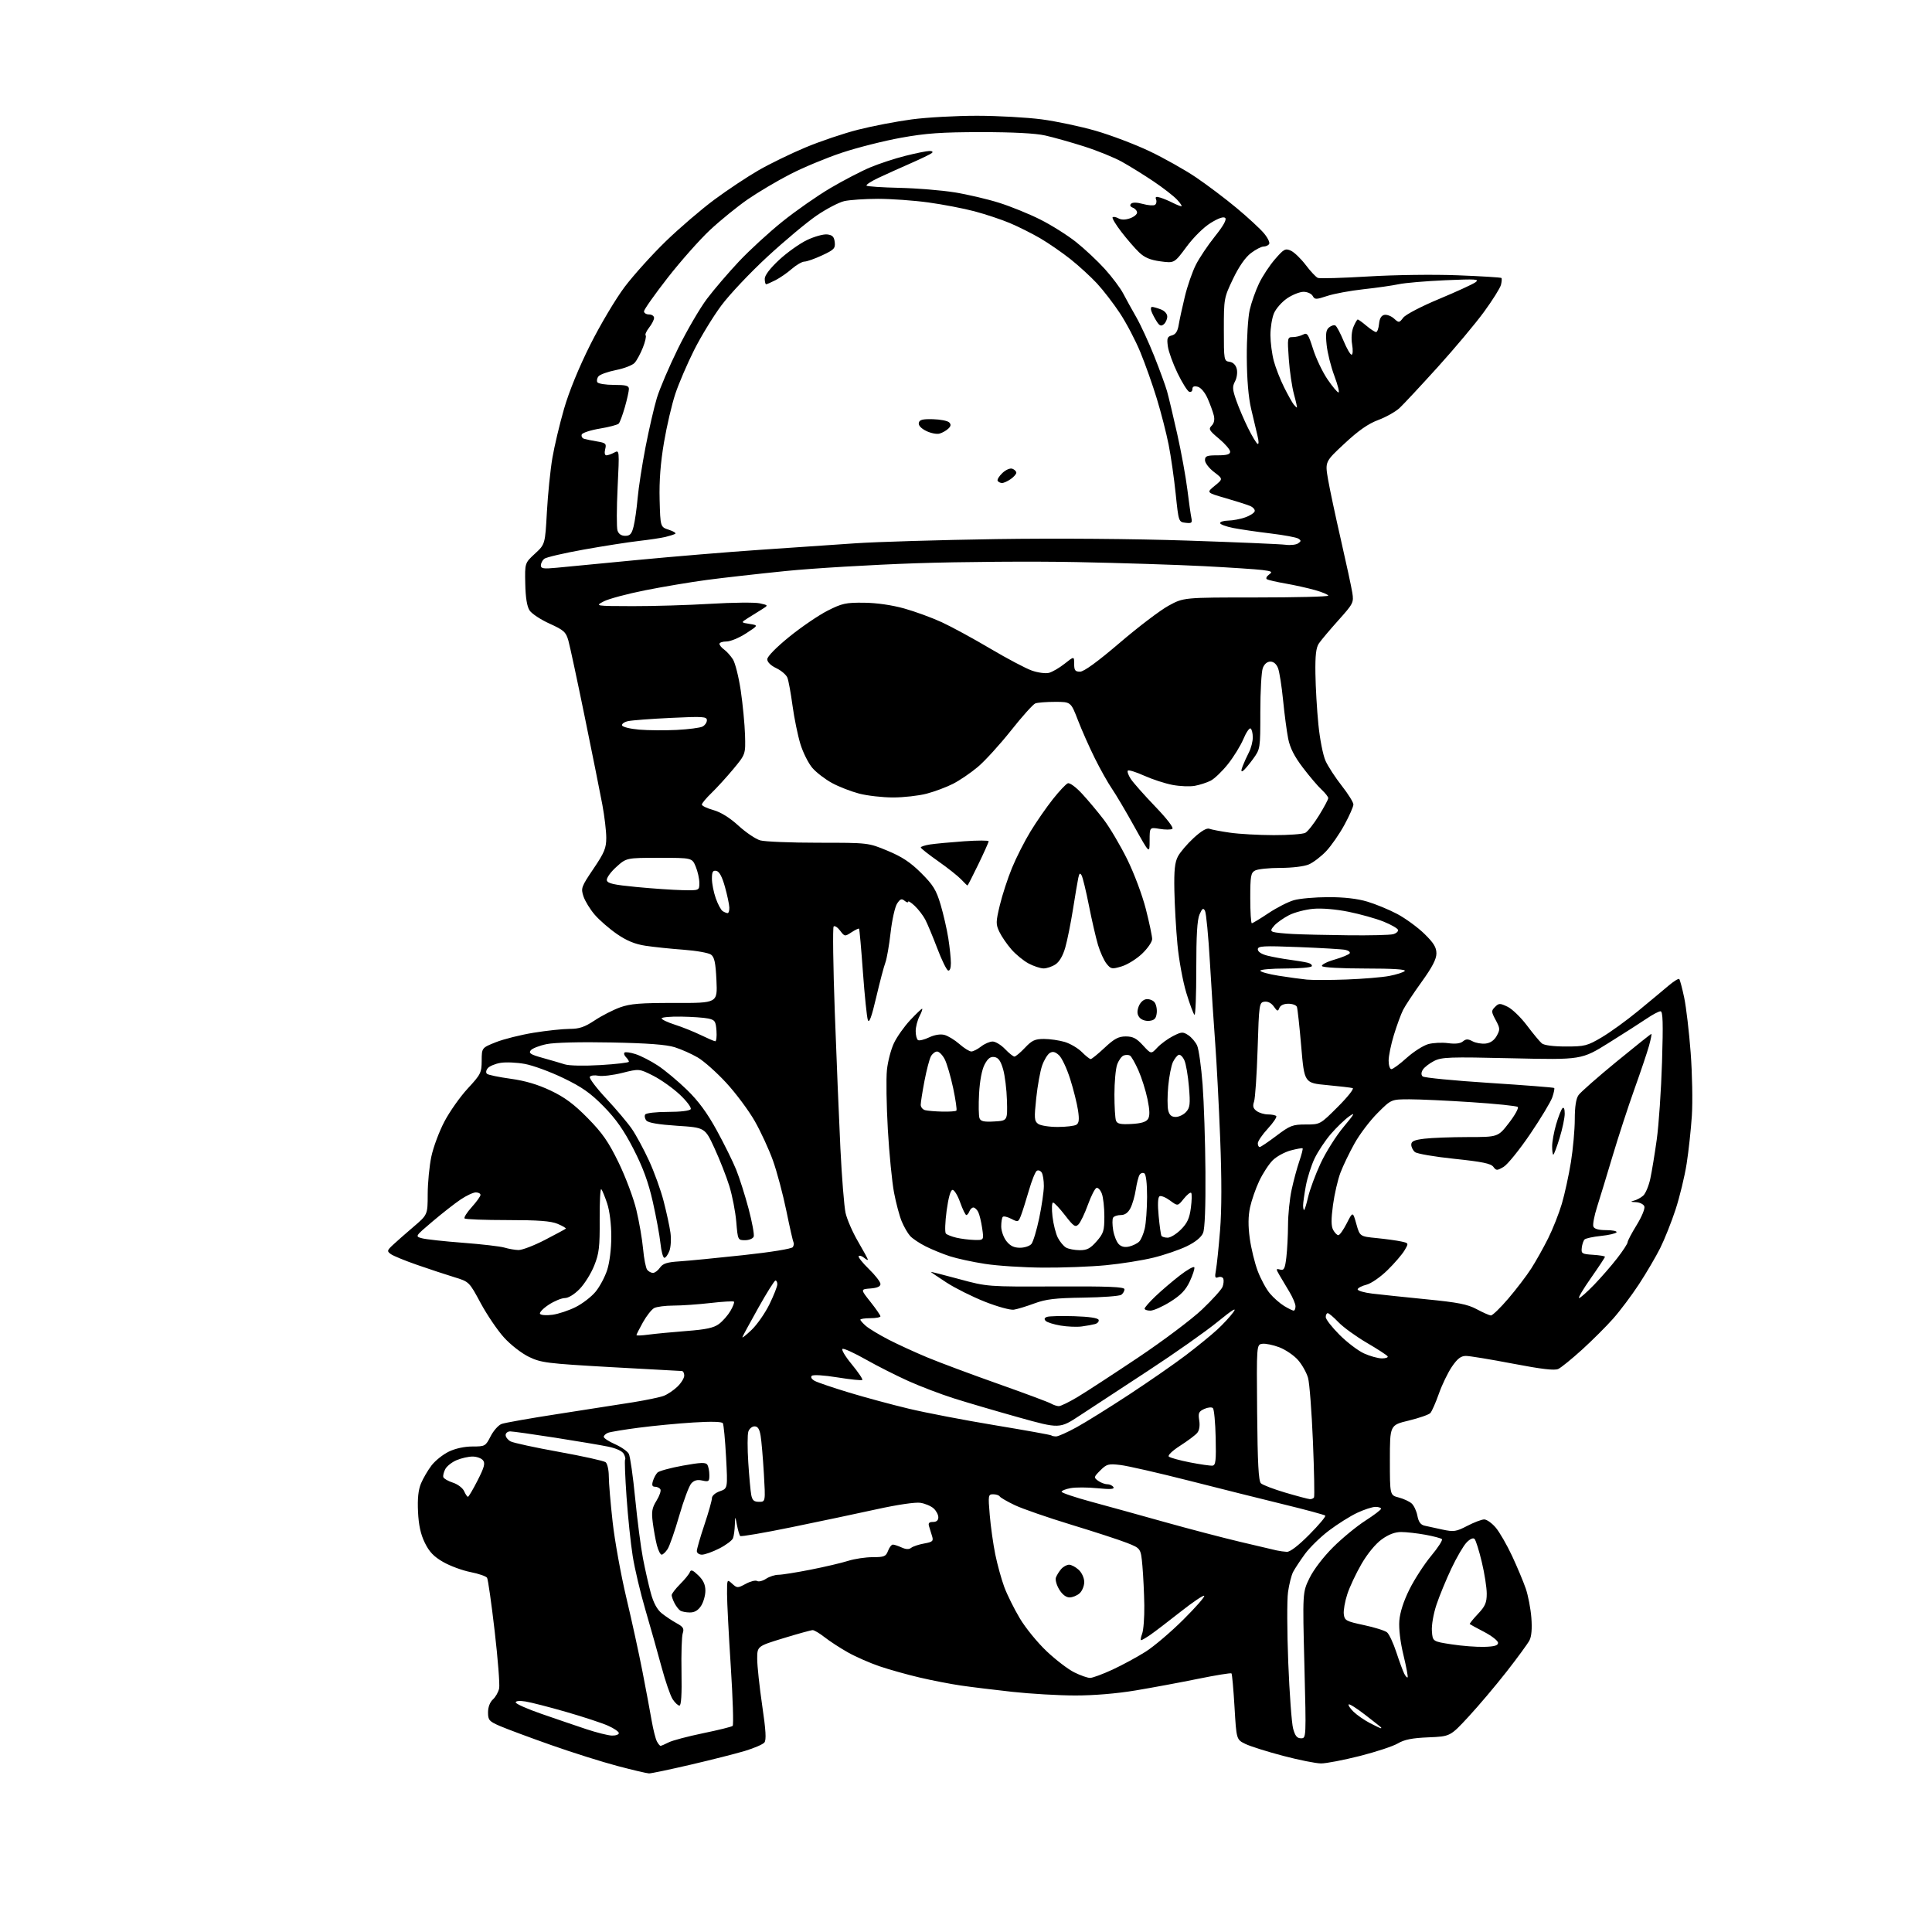 <?xml version="1.0" encoding="UTF-8" standalone="no"?>
<svg 
  version="1.1" 
  xmlns="http://www.w3.org/2000/svg" 
  xmlns:xlink="http://www.w3.org/1999/xlink" 
  xmlns:svg="http://www.w3.org/2000/svg"
  xmlns:rdf="http://www.w3.org/1999/02/22-rdf-syntax-ns#"
  xmlns:cc="http://creativecommons.org/ns#"
  xmlns:dc="http://purl.org/dc/elements/1.1/"
  viewBox="0 0 768 768"
  width="768"
  height="768"
>
<style>svg {background-color: white; }</style>"
<path stroke="none" fill="black" fill-rule="evenodd" d="M258.00,704.96C257.18,704.94 251.55,703.62 245.50,702.02C239.45,700.43 227.53,696.67 219.00,693.66C210.47,690.65 201.36,687.26 198.75,686.13C194.43,684.26 194.00,683.77 194.00,680.69C194.00,678.61 194.75,676.63 195.94,675.55C197.01,674.58 198.13,672.60 198.42,671.15C198.72,669.69 197.92,659.46 196.64,648.41C195.36,637.35 194.00,627.81 193.62,627.20C193.25,626.59 190.29,625.57 187.06,624.93C183.83,624.30 178.94,622.50 176.20,620.93C172.45,618.79 170.64,616.90 168.88,613.29C167.22,609.91 166.42,606.27 166.17,600.95C165.92,595.69 166.28,592.28 167.35,589.70C168.20,587.67 170.08,584.45 171.53,582.55C172.98,580.65 176.07,578.18 178.40,577.05C180.99,575.79 184.63,575.00 187.80,575.00C192.82,575.00 193.01,574.89 195.02,570.96C196.15,568.74 198.11,566.53 199.37,566.05C200.62,565.57 210.84,563.77 222.07,562.04C233.31,560.31 246.71,558.22 251.85,557.39C257.00,556.55 262.40,555.42 263.85,554.87C265.31,554.32 267.74,552.69 269.25,551.25C270.76,549.81 272.00,547.81 272.00,546.81C272.00,545.82 271.56,545.00 271.03,545.00C270.50,545.00 257.79,544.30 242.78,543.45C217.45,542.01 215.13,541.72 210.30,539.40C207.37,537.99 203.02,534.62 200.37,531.70C197.77,528.84 193.59,522.67 191.07,518.00C186.50,509.50 186.50,509.50 180.50,507.67C177.20,506.66 170.58,504.47 165.80,502.81C161.01,501.15 156.32,499.22 155.37,498.53C153.77,497.36 153.83,497.09 156.18,494.88C157.58,493.57 161.26,490.33 164.36,487.69C170.00,482.87 170.00,482.87 170.02,474.69C170.03,470.18 170.68,463.46 171.47,459.74C172.25,456.03 174.59,449.76 176.67,445.82C178.74,441.87 182.91,435.97 185.94,432.69C191.11,427.11 191.45,426.43 191.48,421.64C191.50,416.53 191.50,416.53 197.12,414.29C200.21,413.06 206.96,411.37 212.12,410.53C217.28,409.69 223.70,409.01 226.40,409.00C230.28,409.00 232.35,408.30 236.40,405.62C239.20,403.76 243.75,401.43 246.50,400.44C250.58,398.98 254.60,398.66 268.36,398.69C285.22,398.73 285.22,398.73 284.80,389.74C284.47,382.68 284.01,380.48 282.64,379.48C281.68,378.78 276.76,377.90 271.70,377.53C266.64,377.16 259.86,376.45 256.62,375.96C252.42,375.32 249.18,373.99 245.24,371.29C242.22,369.20 238.24,365.75 236.40,363.60C234.56,361.46 232.55,358.18 231.93,356.30C230.87,353.07 231.07,352.51 235.91,345.35C240.28,338.89 241.00,337.13 241.00,333.02C241.00,330.38 240.30,324.46 239.44,319.86C238.58,315.26 235.43,299.57 232.45,285.00C229.47,270.43 226.54,256.77 225.94,254.65C224.97,251.23 224.15,250.49 218.45,247.90C214.93,246.31 211.36,243.95 210.51,242.65C209.49,241.10 208.91,237.54 208.80,232.06C208.62,223.82 208.62,223.82 212.65,220.09C216.69,216.37 216.69,216.37 217.40,203.47C217.80,196.37 218.78,186.73 219.58,182.04C220.38,177.34 222.47,168.55 224.22,162.50C226.21,155.61 230.11,146.08 234.66,137.00C238.67,129.00 244.81,118.69 248.35,114.00C251.89,109.33 259.23,101.19 264.67,95.91C270.11,90.64 278.82,83.17 284.03,79.32C289.24,75.46 297.14,70.22 301.59,67.66C306.04,65.10 314.42,61.02 320.22,58.60C326.02,56.17 335.43,52.99 341.13,51.55C346.83,50.10 356.42,48.26 362.44,47.46C368.45,46.66 380.15,46.01 388.44,46.02C396.72,46.03 408.28,46.68 414.12,47.45C419.97,48.23 429.64,50.28 435.62,52.01C441.61,53.74 451.18,57.37 456.91,60.09C462.64,62.81 470.96,67.49 475.41,70.49C479.86,73.50 487.15,79.00 491.62,82.73C496.08,86.45 500.95,90.95 502.44,92.73C503.93,94.51 504.86,96.42 504.51,96.98C504.17,97.54 503.16,98.00 502.29,98.00C501.41,98.00 499.13,99.19 497.23,100.64C495.01,102.33 492.47,106.00 490.13,110.89C486.55,118.39 486.50,118.69 486.50,131.00C486.50,143.20 486.55,143.51 488.75,143.82C490.17,144.02 491.23,145.06 491.63,146.65C491.98,148.04 491.67,150.25 490.94,151.61C489.82,153.70 489.90,154.83 491.47,159.28C492.48,162.15 494.58,167.05 496.13,170.18C497.68,173.30 499.37,176.11 499.87,176.42C500.42,176.76 500.43,175.50 499.88,173.24C499.39,171.18 498.24,166.35 497.34,162.50C496.27,157.95 495.67,150.78 495.62,142.00C495.58,134.55 496.10,126.12 496.78,123.18C497.45,120.25 499.12,115.53 500.48,112.68C501.84,109.83 504.70,105.49 506.84,103.03C510.37,98.96 510.94,98.65 513.16,99.66C514.49,100.27 517.14,102.83 519.05,105.34C520.95,107.86 523.11,110.16 523.86,110.47C524.61,110.77 533.61,110.52 543.86,109.90C554.43,109.26 569.85,109.06 579.46,109.43C588.79,109.79 596.61,110.28 596.83,110.50C597.06,110.72 596.98,111.95 596.66,113.22C596.34,114.50 593.29,119.36 589.88,124.02C586.47,128.68 578.18,138.57 571.45,146.00C564.72,153.43 557.93,160.71 556.36,162.18C554.79,163.65 550.97,165.80 547.89,166.95C543.89,168.44 540.04,171.12 534.50,176.29C526.71,183.53 526.71,183.53 527.91,190.52C528.57,194.36 530.87,205.15 533.01,214.50C535.15,223.85 537.20,233.34 537.56,235.59C538.18,239.52 537.98,239.93 532.01,246.59C528.60,250.39 525.13,254.52 524.29,255.76C523.15,257.44 522.79,260.49 522.90,267.76C522.97,273.12 523.50,282.22 524.08,287.99C524.66,293.84 525.92,300.25 526.94,302.49C527.94,304.69 530.84,309.14 533.38,312.37C535.92,315.60 538.00,318.94 538.00,319.79C538.00,320.64 536.39,324.30 534.41,327.92C532.44,331.54 529.18,336.24 527.16,338.37C525.15,340.49 522.05,342.86 520.28,343.62C518.42,344.42 513.64,345.00 508.97,345.00C504.51,345.00 500.00,345.47 498.93,346.04C497.22,346.95 497.00,348.21 497.00,357.04C497.00,362.52 497.28,367.00 497.62,367.00C497.97,367.00 500.93,365.21 504.22,363.01C507.50,360.82 512.06,358.49 514.34,357.84C516.63,357.18 522.77,356.64 528.00,356.63C534.25,356.62 539.55,357.22 543.50,358.40C546.80,359.38 552.16,361.59 555.42,363.32C558.67,365.05 563.51,368.58 566.17,371.16C569.92,374.82 571.00,376.57 571.00,379.02C571.00,381.26 569.32,384.50 565.11,390.33C561.88,394.82 558.55,399.85 557.73,401.50C556.90,403.15 555.27,407.58 554.11,411.36C552.95,415.13 552.00,419.74 552.00,421.61C552.00,423.47 552.50,425.00 553.10,425.00C553.71,425.00 556.45,422.99 559.18,420.52C561.92,418.06 565.77,415.61 567.73,415.06C569.69,414.52 573.25,414.35 575.63,414.67C578.49,415.06 580.50,414.83 581.52,413.98C582.76,412.96 583.53,412.95 585.37,413.93C586.64,414.61 588.97,415.01 590.56,414.83C592.45,414.61 593.96,413.56 594.96,411.78C596.35,409.28 596.32,408.75 594.56,405.49C592.78,402.17 592.76,401.81 594.30,400.27C595.82,398.75 596.23,398.74 599.27,400.19C601.09,401.06 604.56,404.41 606.98,407.63C609.41,410.86 612.06,414.06 612.89,414.75C613.81,415.52 617.46,416.00 622.46,416.00C629.97,416.00 630.98,415.74 636.73,412.34C640.13,410.33 646.65,405.61 651.21,401.85C655.77,398.10 661.19,393.60 663.25,391.84C665.31,390.09 667.23,388.89 667.52,389.18C667.81,389.47 668.70,392.81 669.50,396.61C670.29,400.40 671.45,410.25 672.07,418.50C672.69,426.75 672.90,438.00 672.54,443.50C672.18,449.00 671.25,457.59 670.47,462.58C669.69,467.58 667.71,475.75 666.08,480.75C664.45,485.74 661.68,492.68 659.94,496.17C658.19,499.65 654.40,506.10 651.52,510.50C648.64,514.90 644.02,521.05 641.26,524.17C638.49,527.30 632.92,532.85 628.87,536.53C624.82,540.20 620.57,543.65 619.44,544.18C617.97,544.87 612.85,544.27 601.38,542.07C592.57,540.38 584.18,539.00 582.73,539.00C580.75,539.00 579.37,540.06 577.18,543.25C575.58,545.59 573.24,550.42 571.98,554.00C570.72,557.58 569.19,561.04 568.59,561.70C567.99,562.35 564.12,563.70 560.00,564.70C552.50,566.50 552.50,566.50 552.50,580.44C552.50,594.37 552.50,594.37 556.00,595.27C557.92,595.77 560.24,596.84 561.15,597.65C562.06,598.46 563.09,600.67 563.44,602.56C563.90,604.99 564.73,606.13 566.29,606.48C567.51,606.76 570.72,607.46 573.44,608.04C577.91,608.99 578.83,608.86 583.28,606.55C585.98,605.15 589.00,604.00 590.00,604.00C591.00,604.00 593.06,605.46 594.58,607.25C596.09,609.04 599.01,614.10 601.07,618.50C603.12,622.90 605.57,628.75 606.52,631.50C607.46,634.25 608.46,639.46 608.74,643.09C609.07,647.39 608.81,650.51 607.98,652.09C607.29,653.41 603.20,659.00 598.90,664.50C594.60,670.00 587.80,678.05 583.79,682.38C576.50,690.26 576.50,690.26 567.82,690.62C561.34,690.89 558.26,691.50 555.66,693.04C553.74,694.17 546.92,696.42 540.48,698.05C534.05,699.67 527.15,701.00 525.14,700.99C523.14,700.99 516.34,699.63 510.03,697.97C503.72,696.31 496.97,694.18 495.03,693.23C491.50,691.50 491.50,691.50 490.74,678.57C490.32,671.46 489.78,665.44 489.53,665.20C489.28,664.95 483.32,665.92 476.29,667.35C469.26,668.79 458.05,670.87 451.39,671.98C443.90,673.23 434.74,673.99 427.39,673.98C420.85,673.97 409.65,673.32 402.50,672.54C395.35,671.76 386.12,670.63 382.00,670.03C377.88,669.43 370.46,667.99 365.52,666.83C360.59,665.68 353.43,663.67 349.61,662.37C345.80,661.07 340.16,658.60 337.09,656.87C334.02,655.15 329.86,652.44 327.86,650.87C325.85,649.29 323.69,648.00 323.06,648.00C322.43,648.00 317.21,649.44 311.46,651.20C301.00,654.40 301.00,654.40 301.00,659.45C301.01,662.23 301.90,670.54 302.98,677.92C304.45,687.86 304.67,691.69 303.85,692.68C303.24,693.42 299.76,694.92 296.12,696.02C292.48,697.11 282.75,699.58 274.50,701.50C266.25,703.42 258.82,704.98 258.00,704.96zM262.58,694.00C262.87,694.00 264.31,693.38 265.80,692.62C267.28,691.86 273.45,690.23 279.50,688.98C285.55,687.74 290.83,686.43 291.24,686.07C291.65,685.71 291.31,675.09 290.50,662.46C289.68,649.83 289.01,636.84 289.01,633.60C289.00,627.71 289.01,627.69 291.05,629.55C293.03,631.34 293.21,631.34 296.47,629.59C298.32,628.59 300.34,628.09 300.96,628.47C301.58,628.86 303.18,628.46 304.51,627.59C305.84,626.71 308.05,626.00 309.43,626.00C310.80,626.00 316.55,625.09 322.21,623.97C327.87,622.86 334.59,621.28 337.13,620.47C339.68,619.66 344.08,619.00 346.91,619.00C351.47,619.00 352.16,618.72 353.00,616.50C353.52,615.12 354.39,614.00 354.93,614.00C355.47,614.00 357.04,614.52 358.42,615.15C360.14,615.93 361.35,615.97 362.22,615.28C362.92,614.72 365.23,613.95 367.35,613.57C370.73,612.96 371.12,612.60 370.53,610.69C370.17,609.48 369.62,607.71 369.32,606.75C368.91,605.46 369.32,605.00 370.88,605.00C372.27,605.00 373.00,604.37 373.00,603.15C373.00,602.14 372.16,600.55 371.12,599.61C370.09,598.68 367.73,597.68 365.87,597.39C363.90,597.08 356.69,598.14 348.50,599.95C340.80,601.64 325.57,604.86 314.66,607.09C303.75,609.33 294.57,610.90 294.26,610.59C293.94,610.28 293.36,608.33 292.96,606.26C292.23,602.50 292.23,602.50 292.11,606.17C292.05,608.19 291.72,610.57 291.38,611.46C291.03,612.36 288.57,614.20 285.91,615.55C283.25,616.90 280.15,618.00 279.03,618.00C277.91,618.00 277.00,617.35 277.00,616.56C277.00,615.76 278.35,611.08 280.00,606.16C281.65,601.23 283.00,596.46 283.00,595.55C283.00,594.59 284.33,593.43 286.14,592.80C289.29,591.70 289.29,591.70 288.62,579.22C288.25,572.35 287.68,566.29 287.34,565.75C286.96,565.12 282.63,565.02 275.62,565.46C269.50,565.84 259.76,566.77 253.97,567.53C248.18,568.28 242.67,569.19 241.72,569.55C240.78,569.92 240.00,570.64 240.00,571.16C240.00,571.69 242.02,573.01 244.49,574.10C246.95,575.19 249.42,576.91 249.96,577.92C250.50,578.93 251.64,586.90 252.49,595.63C253.35,604.36 254.74,615.10 255.59,619.50C256.44,623.90 257.84,630.10 258.71,633.28C259.76,637.13 261.19,639.80 263.01,641.28C264.52,642.50 267.19,644.28 268.94,645.24C271.59,646.68 272.01,647.38 271.40,649.24C270.99,650.48 270.77,657.46 270.91,664.75C271.07,673.51 270.79,678.00 270.10,678.00C269.52,678.00 268.30,676.86 267.39,675.47C266.48,674.08 264.50,668.34 262.99,662.72C261.48,657.10 258.60,646.91 256.60,640.08C254.59,633.25 252.30,623.58 251.51,618.58C250.71,613.59 249.61,603.00 249.06,595.06C248.50,587.12 248.25,580.42 248.49,580.18C248.73,579.94 248.50,578.93 247.97,577.94C247.38,576.84 244.96,575.72 241.75,575.06C238.86,574.46 229.33,572.86 220.57,571.49C211.80,570.12 203.82,569.00 202.82,569.00C201.82,569.00 201.00,569.66 201.00,570.46C201.00,571.27 201.89,572.40 202.97,572.98C204.06,573.56 212.72,575.44 222.22,577.15C231.72,578.87 240.06,580.71 240.75,581.26C241.44,581.80 242.00,584.33 242.01,586.87C242.01,589.42 242.70,597.58 243.53,605.00C244.35,612.42 246.80,625.92 248.95,635.00C251.11,644.08 254.01,657.35 255.40,664.50C256.79,671.65 258.43,680.41 259.04,683.97C259.66,687.53 260.60,691.25 261.12,692.22C261.64,693.20 262.30,694.00 262.58,694.00zM517.17,691.00C519.25,691.00 519.25,690.98 518.52,661.99C517.78,632.97 517.78,632.97 520.57,627.27C522.19,623.95 526.09,618.86 529.93,615.04C533.54,611.44 539.31,606.70 542.74,604.50C546.17,602.30 548.99,600.16 548.99,599.75C549.00,599.34 547.99,599.00 546.75,599.01C545.51,599.02 542.25,600.08 539.50,601.37C536.75,602.66 531.71,605.83 528.30,608.41C524.89,610.98 520.57,615.21 518.69,617.80C516.81,620.38 514.72,623.57 514.03,624.88C513.35,626.19 512.44,629.79 512.01,632.88C511.57,635.97 511.62,648.57 512.10,660.87C512.59,673.17 513.46,684.99 514.03,687.12C514.82,690.05 515.59,691.00 517.17,691.00zM243.25,689.92C244.76,689.96 246.00,689.52 246.00,688.94C246.00,688.36 244.04,687.02 241.65,685.97C239.26,684.91 231.80,682.46 225.07,680.52C218.33,678.58 211.06,676.71 208.91,676.37C206.56,675.99 205.00,676.14 205.00,676.74C205.00,677.29 209.61,679.34 215.25,681.29C220.89,683.25 228.88,685.97 233.00,687.35C237.12,688.72 241.74,689.88 243.25,689.92zM548.90,687.00C549.14,687.00 549.15,686.82 548.92,686.59C548.69,686.37 545.84,684.12 542.58,681.60C539.32,679.07 536.42,677.24 536.13,677.53C535.84,677.82 536.71,679.13 538.05,680.44C539.40,681.75 542.29,683.76 544.49,684.91C546.68,686.06 548.66,687.00 548.90,687.00zM433.32,667.00C434.31,667.00 438.36,665.50 442.32,663.67C446.27,661.83 452.20,658.61 455.50,656.51C458.80,654.40 465.51,648.70 470.40,643.82C475.30,638.95 479.03,634.70 478.69,634.36C478.36,634.03 474.13,636.88 469.29,640.70C464.46,644.51 459.08,648.62 457.35,649.82C455.61,651.02 453.93,652.00 453.62,652.00C453.31,652.00 453.49,650.85 454.02,649.43C454.56,648.02 454.94,642.96 454.88,638.18C454.81,633.41 454.47,626.35 454.13,622.50C453.50,615.50 453.50,615.50 448.00,613.33C444.98,612.14 434.96,608.87 425.74,606.07C416.53,603.26 406.51,599.79 403.48,598.36C400.44,596.92 397.72,595.35 397.42,594.87C397.13,594.39 395.95,594.00 394.81,594.00C392.83,594.00 392.77,594.35 393.44,602.25C393.82,606.79 394.81,613.83 395.64,617.91C396.47,621.98 398.09,627.83 399.23,630.91C400.38,633.98 403.16,639.58 405.41,643.35C407.66,647.12 412.45,653.00 416.06,656.40C419.66,659.81 424.61,663.59 427.06,664.80C429.50,666.01 432.32,667.00 433.32,667.00zM559.55,666.78C559.77,666.56 559.02,662.59 557.90,657.94C556.65,652.80 556.01,647.46 556.25,644.29C556.51,640.94 557.95,636.47 560.28,631.79C562.28,627.78 566.15,621.80 568.89,618.50C571.64,615.20 573.57,612.20 573.19,611.83C572.81,611.46 569.83,610.68 566.57,610.08C563.30,609.49 558.98,609.00 556.97,609.00C554.49,609.00 551.97,609.96 549.22,611.96C546.78,613.72 543.56,617.65 541.21,621.71C539.04,625.44 536.50,630.85 535.57,633.72C534.63,636.59 534.00,640.16 534.18,641.65C534.48,644.17 535.05,644.48 542.17,646.00C546.39,646.89 550.53,648.19 551.37,648.89C552.20,649.58 553.87,653.15 555.08,656.83C556.28,660.50 557.69,664.33 558.22,665.34C558.74,666.35 559.34,667.00 559.55,666.78zM590.00,654.65C594.06,654.54 595.50,654.12 595.50,653.05C595.50,652.26 593.04,650.32 590.03,648.74C587.02,647.17 584.42,645.76 584.26,645.60C584.10,645.44 585.55,643.63 587.49,641.58C590.40,638.49 591.00,637.11 591.00,633.49C591.00,631.09 590.12,625.42 589.03,620.90C587.95,616.37 586.66,612.26 586.15,611.75C585.59,611.19 584.35,611.75 582.98,613.17C581.75,614.45 579.03,619.10 576.95,623.50C574.87,627.90 572.20,634.37 571.03,637.87C569.82,641.49 569.03,646.03 569.20,648.37C569.50,652.50 569.50,652.50 577.00,653.65C581.12,654.29 586.98,654.74 590.00,654.65zM274.23,640.98C272.73,640.98 271.00,640.64 270.40,640.23C269.79,639.83 268.78,638.52 268.15,637.32C267.52,636.11 267.00,634.67 267.00,634.10C267.00,633.53 268.51,631.56 270.36,629.71C272.21,627.86 273.95,625.71 274.24,624.92C274.65,623.83 275.43,624.14 277.58,626.22C279.59,628.16 280.40,629.93 280.40,632.34C280.40,634.21 279.62,636.92 278.68,638.37C277.51,640.16 276.08,641.00 274.23,640.98zM425.16,635.00C423.78,635.00 422.27,633.84 421.07,631.87C420.02,630.15 419.42,628.01 419.73,627.12C420.05,626.23 420.98,624.71 421.81,623.75C422.63,622.79 424.06,622.00 424.97,622.00C425.88,622.00 427.61,622.92 428.81,624.04C430.06,625.20 431.00,627.29 431.00,628.88C431.00,630.43 430.18,632.43 429.17,633.35C428.17,634.26 426.36,635.00 425.16,635.00zM263.02,618.00C262.50,618.00 261.65,616.31 261.12,614.25C260.59,612.19 259.86,608.14 259.49,605.27C258.93,600.90 259.17,599.45 260.98,596.53C262.17,594.61 262.86,592.58 262.51,592.02C262.17,591.46 261.20,591.00 260.37,591.00C259.28,591.00 259.05,590.39 259.54,588.75C259.91,587.51 260.73,585.99 261.36,585.36C261.99,584.74 266.52,583.50 271.44,582.61C278.54,581.33 280.54,581.25 281.17,582.25C281.61,582.94 281.98,584.77 281.98,586.33C282.00,588.91 281.76,589.11 279.19,588.54C277.18,588.10 275.92,588.43 274.78,589.71C273.90,590.70 271.75,596.45 270.01,602.50C268.27,608.55 266.19,614.51 265.40,615.75C264.60,616.99 263.53,618.00 263.02,618.00zM511.53,616.88C512.80,616.96 516.13,614.41 520.47,610.03C524.28,606.19 527.13,602.80 526.81,602.48C526.49,602.16 519.09,600.15 510.36,598.03C501.64,595.90 484.62,591.64 472.54,588.56C460.45,585.49 448.23,582.69 445.37,582.36C440.62,581.80 439.93,581.98 437.40,584.50C434.76,587.15 434.72,587.32 436.51,588.63C437.54,589.38 439.17,590.00 440.13,590.00C441.09,590.00 442.20,590.51 442.59,591.14C443.11,591.99 441.42,592.10 436.20,591.59C432.30,591.20 427.51,591.19 425.55,591.56C423.60,591.92 422.00,592.57 422.00,593.00C422.00,593.42 427.29,595.21 433.75,596.96C440.21,598.71 453.38,602.35 463.00,605.05C472.62,607.74 486.12,611.28 493.00,612.91C499.88,614.54 506.40,616.08 507.50,616.32C508.60,616.57 510.41,616.82 511.53,616.88zM301.73,597.00C304.30,597.00 304.30,597.00 303.65,585.75C303.28,579.56 302.71,572.81 302.36,570.75C301.91,568.04 301.24,567.00 299.94,567.00C298.95,567.00 297.83,567.95 297.47,569.10C297.10,570.26 297.09,575.77 297.45,581.35C297.81,586.93 298.34,592.74 298.63,594.25C299.04,596.40 299.72,597.00 301.73,597.00zM520.69,595.93C521.35,595.97 522.09,595.66 522.34,595.25C522.59,594.84 522.40,584.83 521.91,573.00C521.42,561.17 520.55,549.81 519.97,547.73C519.38,545.66 517.59,542.46 515.98,540.63C514.37,538.79 511.02,536.52 508.55,535.57C506.08,534.63 503.03,534.00 501.78,534.18C499.50,534.50 499.50,534.50 499.73,561.45C499.91,581.61 500.29,588.71 501.23,589.63C501.93,590.30 506.32,591.98 511.00,593.36C515.67,594.74 520.04,595.89 520.69,595.93zM186.01,595.00C186.31,595.00 188.04,592.06 189.87,588.46C192.55,583.19 192.95,581.65 191.97,580.46C191.30,579.66 189.45,579.00 187.85,579.00C186.25,579.00 183.41,579.64 181.55,580.42C179.69,581.19 177.65,582.79 177.02,583.97C176.39,585.15 176.03,586.60 176.23,587.19C176.43,587.78 178.14,588.77 180.04,589.38C181.96,590.00 183.94,591.51 184.49,592.75C185.03,593.99 185.72,595.00 186.01,595.00zM482.00,582.61C483.25,582.47 483.46,580.61 483.25,571.52C483.12,565.52 482.62,560.22 482.15,559.75C481.69,559.29 480.15,559.43 478.73,560.07C476.52,561.08 476.24,561.71 476.71,564.61C477.05,566.70 476.75,568.60 475.92,569.59C475.19,570.48 472.15,572.76 469.16,574.67C466.10,576.63 464.12,578.51 464.62,579.00C465.10,579.47 468.88,580.51 473.00,581.32C477.12,582.12 481.18,582.71 482.00,582.61zM419.83,571.00C420.66,571.00 424.30,569.37 427.92,567.38C431.54,565.40 440.96,559.53 448.86,554.35C456.75,549.17 466.88,542.14 471.36,538.74C475.84,535.34 481.44,530.77 483.82,528.59C486.19,526.41 489.10,523.26 490.29,521.59C491.80,519.47 489.92,520.63 483.97,525.48C479.31,529.28 466.95,537.98 456.50,544.82C446.05,551.66 433.84,559.66 429.36,562.61C421.22,567.98 421.22,567.98 404.86,563.41C395.86,560.89 384.27,557.49 379.11,555.85C373.94,554.21 365.81,551.11 361.04,548.96C356.27,546.81 348.69,542.98 344.21,540.44C339.72,537.90 335.55,535.98 334.94,536.19C334.33,536.39 335.95,539.14 338.56,542.30C341.16,545.46 343.06,548.27 342.78,548.55C342.51,548.83 338.07,548.37 332.93,547.54C327.43,546.65 323.20,546.40 322.68,546.92C322.15,547.45 322.66,548.28 323.91,548.95C325.07,549.57 331.20,551.65 337.53,553.57C343.86,555.49 354.55,558.38 361.30,559.99C368.04,561.60 383.44,564.56 395.53,566.56C407.61,568.56 417.69,570.37 417.92,570.60C418.15,570.82 419.01,571.00 419.83,571.00zM420.87,558.97C421.62,558.99 425.00,557.34 428.37,555.32C431.74,553.30 442.58,546.23 452.46,539.62C462.34,533.00 473.76,524.42 477.83,520.55C481.91,516.68 485.58,512.61 485.99,511.51C486.40,510.40 486.53,508.97 486.29,508.31C486.04,507.66 485.13,507.40 484.28,507.72C482.98,508.22 482.83,507.74 483.35,504.91C483.70,503.04 484.44,495.94 484.99,489.13C485.66,480.99 485.67,468.50 485.04,452.56C484.52,439.25 483.63,422.32 483.08,414.93C482.52,407.54 481.57,392.97 480.96,382.54C480.36,372.11 479.47,362.88 479.00,362.04C478.31,360.80 477.89,361.08 476.83,363.50C475.90,365.63 475.53,371.93 475.54,385.17C475.55,395.44 475.23,403.65 474.83,403.40C474.43,403.15 472.97,399.24 471.59,394.71C470.21,390.19 468.62,381.54 468.06,375.49C467.49,369.45 466.94,359.77 466.83,354.00C466.67,345.98 467.01,342.78 468.24,340.45C469.12,338.77 471.94,335.47 474.49,333.12C477.48,330.36 479.69,329.05 480.71,329.44C481.58,329.78 485.26,330.48 488.90,331.00C492.53,331.53 500.37,331.97 506.32,331.98C512.26,331.99 517.92,331.58 518.89,331.06C519.85,330.54 522.30,327.44 524.32,324.16C526.34,320.88 528.00,317.78 528.00,317.27C528.00,316.76 526.82,315.26 525.38,313.92C523.93,312.59 520.58,308.65 517.93,305.17C514.53,300.71 512.81,297.32 512.08,293.67C511.51,290.83 510.60,283.95 510.05,278.38C509.50,272.81 508.60,267.07 508.05,265.63C507.42,263.97 506.29,263.00 505.00,263.00C503.72,263.00 502.58,263.96 501.98,265.57C501.44,266.98 501.00,274.78 501.00,282.92C501.00,297.68 501.00,297.70 498.07,301.75C496.45,303.98 494.65,306.10 494.07,306.46C493.33,306.91 493.30,306.33 493.98,304.55C494.52,303.14 495.64,300.66 496.48,299.04C497.32,297.42 498.00,294.75 498.00,293.11C498.00,291.46 497.61,289.87 497.13,289.58C496.64,289.28 495.36,291.17 494.27,293.77C493.18,296.37 490.42,300.85 488.14,303.73C485.86,306.60 482.75,309.58 481.25,310.34C479.74,311.11 476.90,312.02 474.94,312.38C472.98,312.73 468.99,312.57 466.07,312.01C463.15,311.46 458.11,309.82 454.86,308.36C451.62,306.90 448.68,305.98 448.34,306.32C448.01,306.66 448.52,308.14 449.49,309.62C450.45,311.09 454.81,316.02 459.17,320.56C463.92,325.50 466.67,329.09 466.01,329.49C465.42,329.86 463.14,329.86 460.96,329.49C457.00,328.82 457.00,328.82 456.99,334.16C456.99,339.50 456.99,339.50 450.88,328.52C447.53,322.48 443.52,315.71 441.97,313.46C440.43,311.22 437.39,305.81 435.22,301.44C433.05,297.07 430.01,290.24 428.48,286.25C425.68,279.00 425.68,279.00 419.42,279.00C415.98,279.00 412.44,279.28 411.55,279.62C410.66,279.96 406.32,284.80 401.91,290.37C397.49,295.94 391.56,302.45 388.73,304.84C385.91,307.22 381.44,310.26 378.81,311.59C376.18,312.93 371.46,314.69 368.31,315.51C365.16,316.33 359.17,317.00 355.00,317.00C350.83,317.00 344.77,316.31 341.53,315.47C338.30,314.62 333.45,312.74 330.76,311.27C328.06,309.81 324.56,307.13 322.98,305.32C321.39,303.51 319.23,299.21 318.17,295.77C317.12,292.32 315.71,285.45 315.04,280.50C314.37,275.55 313.46,270.56 313.01,269.41C312.56,268.26 310.57,266.55 308.59,265.61C306.40,264.57 305.00,263.19 305.00,262.07C305.00,260.98 308.51,257.39 313.73,253.15C318.53,249.26 325.37,244.59 328.93,242.78C334.72,239.84 336.23,239.51 343.45,239.59C348.43,239.64 354.51,240.51 359.40,241.87C363.74,243.08 370.49,245.55 374.40,247.36C378.30,249.16 386.96,253.87 393.64,257.83C400.32,261.78 407.74,265.70 410.14,266.55C412.54,267.40 415.60,267.81 416.94,267.48C418.28,267.14 421.10,265.51 423.19,263.85C427.00,260.83 427.00,260.83 427.00,263.92C427.00,266.48 427.39,267.00 429.34,267.00C430.87,267.00 436.29,263.06 445.09,255.54C452.46,249.23 461.20,242.59 464.50,240.79C470.50,237.50 470.50,237.50 499.25,237.50C515.06,237.50 528.00,237.18 528.00,236.78C528.00,236.38 525.64,235.39 522.75,234.57C519.86,233.76 514.58,232.58 511.01,231.96C507.45,231.34 504.12,230.57 503.61,230.26C503.11,229.95 503.48,229.12 504.44,228.42C505.97,227.30 505.65,227.08 501.84,226.59C499.45,226.29 488.95,225.59 478.50,225.05C468.05,224.51 445.32,223.78 428.00,223.44C410.68,223.09 381.99,223.30 364.24,223.90C346.50,224.50 323.10,225.90 312.24,227.00C301.39,228.10 287.32,229.69 281.00,230.53C274.68,231.37 263.65,233.22 256.50,234.64C249.35,236.06 241.93,238.05 240.00,239.06C236.50,240.91 236.50,240.91 251.50,240.95C259.75,240.97 273.70,240.55 282.50,240.02C291.30,239.49 300.07,239.40 302.00,239.83C305.50,240.60 305.50,240.60 302.75,242.30C301.24,243.24 298.76,244.78 297.25,245.73C294.50,247.47 294.50,247.47 298.00,248.02C301.50,248.58 301.50,248.58 296.55,251.79C293.83,253.55 290.35,255.00 288.80,255.00C287.26,255.00 286.00,255.42 286.00,255.94C286.00,256.46 286.82,257.47 287.83,258.19C288.84,258.91 290.41,260.66 291.33,262.07C292.25,263.49 293.66,269.12 294.47,274.57C295.27,280.03 296.03,287.95 296.16,292.17C296.38,299.83 296.38,299.83 291.54,305.67C288.87,308.88 284.96,313.17 282.85,315.21C280.73,317.25 279.00,319.33 279.00,319.83C279.00,320.33 281.06,321.32 283.59,322.02C286.54,322.85 290.09,325.06 293.54,328.21C296.49,330.91 300.38,333.54 302.19,334.06C304.01,334.58 314.41,335.00 325.31,335.00C345.14,335.00 345.14,335.00 352.82,338.19C358.58,340.58 361.92,342.79 366.17,347.03C370.95,351.80 372.17,353.77 373.90,359.59C375.03,363.39 376.41,369.43 376.97,373.00C377.53,376.57 377.99,381.00 377.99,382.83C378.00,384.84 377.56,386.02 376.89,385.80C376.28,385.59 374.33,381.62 372.57,376.96C370.80,372.31 368.65,367.15 367.78,365.50C366.90,363.85 365.02,361.41 363.60,360.08C362.17,358.74 361.00,358.01 361.00,358.45C361.00,358.89 360.36,358.71 359.57,358.06C358.42,357.10 357.83,357.33 356.60,359.20C355.76,360.49 354.60,365.67 354.03,370.71C353.46,375.76 352.52,381.13 351.95,382.64C351.37,384.16 349.73,390.37 348.31,396.44C346.48,404.26 345.51,406.90 344.99,405.49C344.59,404.39 343.71,395.85 343.03,386.50C342.36,377.15 341.66,369.35 341.49,369.17C341.31,368.99 339.96,369.63 338.48,370.60C335.84,372.33 335.75,372.32 333.96,369.95C332.96,368.62 331.80,367.87 331.39,368.28C330.98,368.69 331.18,383.98 331.84,402.26C332.51,420.54 333.51,444.95 334.07,456.50C334.64,468.05 335.56,479.59 336.12,482.14C336.69,484.70 338.91,489.81 341.07,493.50C343.23,497.20 345.00,500.45 345.00,500.73C345.00,501.01 344.31,500.68 343.48,499.98C342.64,499.28 341.68,498.99 341.35,499.32C341.01,499.65 342.82,501.95 345.37,504.43C347.92,506.90 350.00,509.59 350.00,510.41C350.00,511.41 348.73,511.98 346.02,512.19C342.04,512.50 342.04,512.50 346.01,517.50C348.19,520.25 349.98,522.84 349.99,523.25C350.00,523.66 348.20,524.00 346.00,524.00C343.80,524.00 342.00,524.27 342.00,524.59C342.00,524.91 343.01,526.05 344.25,527.12C345.49,528.18 349.50,530.60 353.16,532.50C356.83,534.39 363.80,537.59 368.66,539.61C373.52,541.63 386.17,546.35 396.77,550.10C407.36,553.85 416.81,557.37 417.77,557.93C418.72,558.48 420.12,558.95 420.87,558.97zM549.31,539.98C550.85,539.99 551.88,539.62 551.60,539.16C551.31,538.69 547.57,536.26 543.29,533.76C539.00,531.25 533.95,527.58 532.05,525.60C530.16,523.62 528.25,522.00 527.80,522.00C527.36,522.00 527.00,522.70 527.00,523.57C527.00,524.43 529.46,527.59 532.47,530.60C535.48,533.61 539.87,536.95 542.22,538.01C544.57,539.08 547.76,539.97 549.31,539.98zM298.76,528.66C300.97,526.55 304.17,521.94 305.89,518.43C307.60,514.92 309.00,511.36 309.00,510.52C309.00,509.68 308.66,509.01 308.25,509.03C307.84,509.05 304.80,513.89 301.50,519.78C298.20,525.68 295.33,530.95 295.12,531.50C294.92,532.05 296.55,530.77 298.76,528.66zM257.75,530.54C260.36,530.19 267.14,529.54 272.80,529.10C280.70,528.50 283.74,527.84 285.80,526.30C287.29,525.20 289.34,522.85 290.37,521.10C291.40,519.34 292.02,517.69 291.76,517.43C291.50,517.16 287.28,517.40 282.39,517.97C277.50,518.53 270.88,518.99 267.68,518.99C264.49,519.00 261.04,519.44 260.03,519.98C259.02,520.53 257.02,523.06 255.59,525.61C254.17,528.16 253.00,530.46 253.00,530.72C253.00,530.98 255.14,530.90 257.75,530.54zM430.00,527.29C428.07,527.55 424.30,527.39 421.61,526.94C418.93,526.49 416.26,525.66 415.70,525.10C414.99,524.39 415.13,523.89 416.16,523.49C416.98,523.18 421.85,523.05 426.99,523.21C432.99,523.40 436.48,523.92 436.72,524.67C436.94,525.31 436.30,526.05 435.31,526.33C434.31,526.60 431.93,527.04 430.00,527.29zM219.63,522.64C222.02,522.31 226.19,520.92 228.89,519.55C231.59,518.19 235.14,515.45 236.77,513.46C238.40,511.48 240.48,507.59 241.37,504.81C242.33,501.83 243.00,496.42 243.00,491.56C243.00,486.65 242.34,481.38 241.37,478.43C240.47,475.72 239.41,473.14 239.02,472.70C238.63,472.26 238.34,477.66 238.38,484.70C238.45,495.76 238.15,498.27 236.20,503.12C234.97,506.21 232.37,510.37 230.43,512.37C228.34,514.52 225.94,516.00 224.54,516.00C223.24,516.00 220.36,517.19 218.13,518.65C215.90,520.11 214.34,521.74 214.67,522.27C215.00,522.81 217.20,522.97 219.63,522.64zM592.63,522.92C593.26,522.96 596.37,519.96 599.54,516.25C602.72,512.54 606.83,507.15 608.68,504.27C610.52,501.40 613.55,496.00 615.41,492.27C617.27,488.55 619.72,482.35 620.86,478.50C621.99,474.65 623.61,467.23 624.46,462.00C625.30,456.77 625.99,449.11 626.00,444.97C626.00,439.94 626.49,436.74 627.48,435.33C628.30,434.16 635.06,428.21 642.51,422.10C649.95,416.00 656.22,411.00 656.43,411.00C656.65,411.00 656.22,413.14 655.50,415.75C654.77,418.36 652.16,426.12 649.69,433.00C647.23,439.88 643.34,451.80 641.04,459.50C638.74,467.20 635.96,476.34 634.85,479.81C633.74,483.29 633.08,486.77 633.39,487.56C633.75,488.52 635.46,489.00 638.53,489.00C641.05,489.00 642.88,489.39 642.59,489.86C642.30,490.33 639.51,490.98 636.39,491.30C633.27,491.62 630.34,492.26 629.89,492.71C629.43,493.17 628.93,494.66 628.78,496.02C628.52,498.32 628.85,498.52 633.25,498.80C635.86,498.97 638.00,499.32 638.00,499.59C638.00,499.85 635.49,503.65 632.42,508.03C629.35,512.41 627.22,516.00 627.70,516.00C628.18,516.00 630.85,513.64 633.65,510.75C636.44,507.86 640.59,503.10 642.86,500.16C645.14,497.22 647.00,494.37 647.00,493.81C647.00,493.26 648.63,490.16 650.62,486.94C652.65,483.64 653.98,480.40 653.65,479.54C653.33,478.69 651.81,477.95 650.28,477.88C648.19,477.80 648.00,477.65 649.50,477.28C650.60,477.01 652.26,476.12 653.19,475.30C654.12,474.47 655.38,471.48 656.00,468.65C656.62,465.82 657.78,458.77 658.58,453.00C659.39,447.23 660.33,433.39 660.68,422.25C661.16,406.60 661.03,402.00 660.08,402.00C659.41,402.00 656.98,403.28 654.68,404.84C652.38,406.40 645.59,410.75 639.59,414.50C628.68,421.31 628.68,421.31 601.06,420.68C576.06,420.10 573.11,420.21 570.04,421.77C568.18,422.72 566.18,424.28 565.60,425.22C564.91,426.34 564.89,427.28 565.52,427.89C566.06,428.41 577.96,429.57 591.97,430.47C605.98,431.37 617.61,432.28 617.82,432.49C618.03,432.70 617.69,434.36 617.07,436.18C616.45,438.01 612.46,444.62 608.22,450.87C603.97,457.12 599.23,462.97 597.68,463.87C595.07,465.38 594.78,465.38 593.62,463.82C592.66,462.52 589.12,461.80 578.14,460.65C570.32,459.84 563.26,458.63 562.46,457.96C561.65,457.30 561.00,455.97 561.00,455.02C561.00,453.67 562.17,453.14 566.25,452.65C569.14,452.30 576.90,452.01 583.50,452.00C595.50,451.99 595.50,451.99 599.83,446.38C602.22,443.29 603.79,440.44 603.33,440.03C602.88,439.62 594.62,438.77 585.00,438.14C575.38,437.50 564.25,436.99 560.27,436.99C553.04,437.00 553.04,437.00 547.61,442.44C544.61,445.43 540.50,450.85 538.47,454.49C536.43,458.13 533.90,463.38 532.85,466.16C531.79,468.94 530.46,474.72 529.88,479.01C529.12,484.68 529.14,487.39 529.95,488.91C530.57,490.06 531.50,491.00 532.02,491.00C532.54,491.00 534.04,488.88 535.36,486.28C537.76,481.56 537.76,481.56 539.16,486.53C540.56,491.50 540.56,491.50 547.26,492.16C550.94,492.53 555.31,493.13 556.98,493.50C560.02,494.16 560.02,494.16 558.30,497.07C557.35,498.68 554.31,502.21 551.54,504.92C548.73,507.67 545.03,510.23 543.19,510.69C541.37,511.15 539.79,511.97 539.69,512.51C539.59,513.06 542.20,513.83 545.50,514.23C548.80,514.63 558.48,515.64 567.00,516.49C579.54,517.72 583.36,518.47 587.00,520.42C589.48,521.75 592.01,522.87 592.63,522.92zM403.00,520.62C401.62,520.83 396.45,519.41 391.50,517.45C386.55,515.49 379.69,512.07 376.25,509.83C372.81,507.59 370.00,505.68 370.00,505.59C370.00,505.49 375.06,506.78 381.25,508.45C392.50,511.50 392.50,511.50 419.75,511.38C440.88,511.29 447.00,511.55 447.00,512.51C447.00,513.20 446.44,514.18 445.75,514.69C445.06,515.21 438.28,515.72 430.68,515.83C419.46,515.99 415.79,516.43 411.18,518.13C408.06,519.29 404.38,520.41 403.00,520.62zM457.28,521.00C456.03,521.00 455.00,520.64 455.00,520.21C455.00,519.77 456.91,517.58 459.25,515.35C461.59,513.11 465.96,509.37 468.97,507.04C471.97,504.71 474.58,503.25 474.77,503.80C474.95,504.35 474.13,506.87 472.95,509.39C471.33,512.84 469.39,514.85 465.18,517.49C462.09,519.42 458.54,521.00 457.28,521.00zM514.25,521.00C514.66,521.00 514.99,520.21 514.98,519.25C514.97,518.29 513.87,515.70 512.54,513.50C511.20,511.30 509.42,508.31 508.58,506.85C507.16,504.38 507.18,504.23 508.88,504.68C510.42,505.08 510.80,504.34 511.34,499.83C511.69,496.90 511.99,491.12 512.01,487.00C512.02,482.88 512.66,476.57 513.43,473.00C514.19,469.43 515.57,464.32 516.48,461.66C517.40,458.99 517.99,456.66 517.81,456.48C517.63,456.30 515.50,456.68 513.07,457.32C510.64,457.97 507.41,459.74 505.90,461.26C504.38,462.78 501.98,466.46 500.57,469.44C499.16,472.42 497.52,477.15 496.91,479.96C496.16,483.50 496.12,487.29 496.80,492.29C497.35,496.25 498.77,502.09 499.97,505.27C501.17,508.44 503.34,512.44 504.79,514.16C506.23,515.88 508.78,518.12 510.46,519.14C512.13,520.16 513.84,520.99 514.25,521.00zM259.57,506.00C260.29,506.00 261.55,505.06 262.35,503.91C263.51,502.26 265.14,501.73 270.16,501.41C273.65,501.18 285.04,500.07 295.48,498.94C306.51,497.75 314.75,496.41 315.16,495.74C315.55,495.11 315.68,494.29 315.45,493.92C315.22,493.54 313.93,487.89 312.60,481.37C311.26,474.84 308.87,465.85 307.28,461.39C305.69,456.93 302.41,449.83 300.01,445.62C297.60,441.41 292.52,434.59 288.72,430.47C284.92,426.34 279.82,421.81 277.39,420.38C274.97,418.96 270.85,417.12 268.24,416.30C264.90,415.24 257.45,414.68 243.00,414.40C230.76,414.15 220.41,414.42 217.33,415.05C214.48,415.63 211.63,416.74 211.00,417.50C210.05,418.65 210.88,419.19 215.67,420.52C218.88,421.41 222.84,422.57 224.48,423.09C226.20,423.65 232.22,423.77 238.73,423.38C244.93,423.01 250.00,422.41 250.00,422.05C250.00,421.69 249.47,420.87 248.82,420.22C248.17,419.57 247.91,418.76 248.25,418.42C248.59,418.08 250.58,418.36 252.68,419.04C254.78,419.72 258.77,421.77 261.54,423.60C264.31,425.42 269.49,429.75 273.06,433.21C277.64,437.66 281.11,442.38 284.91,449.32C287.87,454.72 291.35,461.76 292.64,464.96C293.93,468.15 296.15,475.13 297.57,480.47C298.99,485.80 299.90,490.81 299.61,491.58C299.31,492.36 297.76,493.00 296.18,493.00C293.32,493.00 293.29,492.94 292.68,485.70C292.34,481.69 291.10,475.29 289.93,471.49C288.75,467.69 286.09,460.91 284.01,456.41C280.24,448.23 280.24,448.23 269.15,447.51C261.83,447.03 257.69,446.33 256.95,445.44C256.33,444.69 256.12,443.62 256.47,443.04C256.84,442.45 260.76,442.00 265.50,442.00C270.47,442.00 274.16,441.56 274.56,440.91C274.93,440.31 272.99,437.72 270.25,435.14C267.51,432.57 262.75,429.19 259.68,427.63C254.09,424.81 254.09,424.81 247.37,426.49C243.68,427.42 239.40,427.93 237.87,427.62C236.33,427.32 234.80,427.51 234.46,428.06C234.13,428.60 237.07,432.50 241.01,436.72C244.94,440.93 249.52,446.35 251.18,448.77C252.84,451.18 255.90,456.83 257.97,461.33C260.05,465.82 262.68,473.10 263.81,477.50C264.95,481.90 266.17,487.52 266.51,490.00C266.86,492.48 266.67,495.74 266.10,497.25C265.52,498.76 264.62,500.00 264.10,500.00C263.57,500.00 262.87,497.41 262.54,494.25C262.21,491.09 260.83,483.64 259.49,477.70C257.71,469.85 255.61,464.13 251.82,456.74C247.97,449.25 244.85,444.80 239.97,439.83C234.73,434.50 231.35,432.12 223.92,428.54C218.74,426.04 211.87,423.52 208.64,422.93C205.42,422.34 201.06,422.15 198.95,422.51C196.84,422.86 194.57,423.82 193.90,424.62C193.19,425.48 193.06,426.41 193.59,426.87C194.09,427.30 198.31,428.18 202.97,428.82C208.79,429.62 213.78,431.10 218.90,433.53C224.49,436.18 228.16,438.91 233.62,444.46C239.48,450.42 241.87,453.85 245.92,462.17C248.68,467.85 251.86,476.32 252.97,481.00C254.09,485.68 255.29,492.65 255.64,496.50C255.99,500.35 256.72,504.06 257.26,504.75C257.80,505.44 258.84,506.00 259.57,506.00zM414.58,503.90C406.83,503.85 396.47,503.18 391.54,502.41C386.61,501.65 380.31,500.28 377.54,499.37C374.77,498.47 370.48,496.71 368.00,495.47C365.52,494.23 362.73,492.36 361.79,491.32C360.85,490.28 359.35,487.69 358.46,485.56C357.57,483.43 356.19,478.29 355.40,474.12C354.60,469.96 353.49,458.66 352.93,449.03C352.38,439.39 352.21,428.72 352.57,425.33C352.92,421.93 354.18,417.13 355.36,414.65C356.54,412.17 359.42,408.09 361.77,405.57C364.12,403.06 366.27,401.00 366.55,401.00C366.82,401.00 366.36,402.33 365.53,403.95C364.69,405.57 364.00,408.25 364.00,409.89C364.00,411.54 364.42,413.14 364.93,413.46C365.44,413.77 367.42,413.29 369.33,412.38C371.45,411.37 373.79,410.98 375.38,411.38C376.80,411.74 379.49,413.37 381.36,415.01C383.23,416.66 385.38,417.99 386.13,417.98C386.88,417.97 388.62,417.08 390.00,416.00C391.38,414.92 393.43,414.03 394.56,414.02C395.70,414.01 397.92,415.35 399.50,417.00C401.08,418.65 402.77,420.00 403.25,420.00C403.74,420.00 405.62,418.43 407.44,416.50C410.21,413.56 411.42,413.00 415.00,413.00C417.35,413.00 421.06,413.54 423.25,414.19C425.44,414.85 428.50,416.65 430.04,418.19C431.58,419.74 433.17,421.00 433.57,421.00C433.97,421.00 436.46,418.98 439.10,416.50C442.96,412.89 444.63,412.00 447.51,412.00C450.35,412.00 451.78,412.74 454.34,415.54C457.58,419.07 457.58,419.07 460.04,416.44C461.39,414.99 464.19,412.94 466.25,411.88C469.68,410.13 470.21,410.09 472.35,411.49C473.64,412.34 475.23,414.20 475.88,415.63C476.53,417.07 477.51,424.03 478.05,431.11C478.58,438.20 479.10,453.78 479.18,465.75C479.28,479.73 478.95,488.45 478.23,490.14C477.53,491.83 475.21,493.73 471.81,495.38C468.89,496.81 462.90,498.86 458.50,499.94C454.10,501.02 445.58,502.38 439.58,502.95C433.57,503.53 422.32,503.96 414.58,503.90zM206.07,496.91C207.49,496.96 212.21,495.16 216.57,492.91C220.93,490.65 224.68,488.63 224.90,488.42C225.13,488.20 223.68,487.35 221.69,486.51C218.95,485.37 214.05,485.00 201.70,485.00C192.70,485.00 185.04,484.71 184.68,484.35C184.33,483.99 185.60,481.97 187.52,479.85C189.43,477.73 191.00,475.55 191.00,475.00C191.00,474.45 190.17,474.00 189.15,474.00C188.13,474.00 185.42,475.26 183.12,476.81C180.82,478.35 175.79,482.29 171.94,485.55C164.96,491.47 164.96,491.48 167.73,492.23C169.25,492.65 176.59,493.46 184.03,494.02C191.47,494.59 198.90,495.45 200.53,495.94C202.16,496.43 204.66,496.87 206.07,496.91zM429.15,496.97C432.09,496.99 433.39,496.32 435.90,493.47C438.68,490.30 439.00,489.26 439.00,483.53C439.00,480.01 438.55,475.94 437.99,474.48C437.44,473.03 436.48,472.01 435.87,472.21C435.25,472.42 433.71,475.44 432.45,478.93C431.19,482.42 429.50,485.93 428.71,486.72C427.46,487.97 426.77,487.51 423.39,483.12C421.25,480.35 419.10,478.07 418.61,478.04C418.12,478.02 418.02,480.50 418.38,483.59C418.74,486.66 419.70,490.46 420.52,492.04C421.33,493.61 422.79,495.36 423.75,495.92C424.71,496.48 427.14,496.95 429.15,496.97zM405.45,496.00C407.27,496.00 409.32,495.32 410.01,494.49C410.70,493.65 412.09,489.04 413.10,484.24C414.10,479.43 414.93,473.70 414.95,471.50C414.96,469.30 414.58,466.88 414.10,466.12C413.62,465.36 412.74,465.04 412.14,465.41C411.55,465.78 410.12,469.32 408.98,473.29C407.83,477.26 406.42,481.72 405.84,483.22C404.83,485.82 404.66,485.88 402.02,484.51C400.50,483.72 398.97,483.36 398.63,483.71C398.28,484.05 398.00,485.77 398.00,487.53C398.00,489.29 398.93,491.92 400.07,493.37C401.56,495.26 403.07,496.00 405.45,496.00zM448.89,495.51C450.33,495.16 452.10,494.29 452.82,493.57C453.55,492.86 454.55,490.53 455.05,488.39C455.55,486.25 455.96,480.59 455.98,475.81C455.99,470.49 455.57,466.85 454.89,466.43C454.28,466.05 453.42,466.33 452.98,467.04C452.54,467.75 451.87,470.39 451.49,472.90C451.11,475.42 450.16,478.72 449.38,480.24C448.42,482.10 447.16,483.00 445.53,483.00C444.20,483.00 442.83,483.47 442.48,484.04C442.12,484.61 442.14,486.87 442.51,489.06C442.88,491.25 443.88,493.74 444.74,494.59C445.76,495.62 447.17,495.93 448.89,495.51zM387.31,492.90C391.12,493.00 391.12,493.00 390.43,488.25C390.05,485.64 389.34,482.71 388.84,481.75C388.34,480.79 387.48,480.00 386.93,480.00C386.39,480.00 385.68,480.68 385.36,481.50C385.05,482.32 384.49,483.00 384.13,483.00C383.77,483.00 382.67,480.75 381.69,478.00C380.72,475.25 379.36,473.00 378.67,473.00C377.87,473.00 377.03,475.94 376.30,481.25C375.69,485.79 375.55,489.89 376.00,490.36C376.45,490.83 378.32,491.57 380.16,492.00C382.00,492.44 385.22,492.84 387.31,492.90zM464.16,492.00C465.28,492.00 467.66,490.54 469.44,488.75C471.97,486.22 472.84,484.31 473.39,480.13C473.78,477.18 473.83,474.50 473.51,474.17C473.18,473.85 471.85,474.91 470.55,476.54C468.18,479.50 468.18,479.50 465.07,477.20C463.36,475.94 461.49,475.19 460.93,475.55C460.27,475.95 460.14,478.77 460.58,483.34C460.95,487.28 461.45,490.84 461.69,491.25C461.92,491.66 463.04,492.00 464.16,492.00zM518.40,481.00C518.62,481.00 519.35,478.64 520.02,475.75C520.69,472.86 522.90,466.90 524.94,462.50C526.98,458.10 531.08,451.58 534.05,448.02C538.49,442.70 538.89,441.95 536.28,443.80C534.53,445.05 531.27,448.19 529.03,450.78C526.79,453.38 523.89,457.75 522.57,460.50C521.26,463.25 519.69,468.17 519.09,471.43C518.49,474.70 518.00,478.18 518.00,479.18C518.00,480.18 518.18,481.00 518.40,481.00zM617.46,459.00C617.21,459.00 617.00,457.51 617.00,455.68C617.00,453.86 617.72,449.92 618.59,446.93C619.47,443.94 620.59,441.07 621.09,440.55C621.65,439.97 622.00,440.81 622.00,442.69C622.00,444.40 621.08,448.76 619.96,452.39C618.84,456.03 617.71,459.00 617.46,459.00zM500.75,455.97C501.16,455.96 504.17,453.93 507.42,451.47C512.84,447.39 513.84,447.00 519.07,447.00C524.79,447.00 524.79,447.00 531.84,439.95C535.72,436.07 538.36,432.74 537.70,432.54C537.04,432.34 532.45,431.80 527.50,431.34C518.50,430.50 518.50,430.50 517.26,416.00C516.58,408.02 515.80,400.94 515.54,400.25C515.28,399.56 513.75,399.00 512.14,399.00C510.33,399.00 508.97,399.64 508.57,400.67C508.01,402.14 507.74,402.07 506.37,400.12C505.40,398.73 503.99,398.00 502.65,398.19C500.56,398.49 500.48,399.03 499.92,417.00C499.60,427.18 498.96,436.58 498.51,437.90C497.89,439.72 498.13,440.62 499.54,441.65C500.55,442.39 502.57,443.00 504.02,443.00C505.48,443.00 506.96,443.29 507.32,443.65C507.68,444.01 506.18,446.25 503.99,448.63C501.79,451.01 500.00,453.64 500.00,454.48C500.00,455.31 500.34,455.99 500.75,455.97zM420.44,447.98C423.77,447.98 427.12,447.58 427.88,447.10C428.92,446.44 429.08,445.02 428.53,441.36C428.13,438.69 426.73,433.09 425.41,428.91C424.09,424.74 422.09,420.48 420.95,419.45C419.42,418.07 418.47,417.85 417.27,418.60C416.39,419.16 415.03,421.39 414.27,423.56C413.50,425.73 412.45,431.55 411.92,436.50C411.07,444.52 411.15,445.64 412.67,446.75C413.61,447.44 417.11,447.99 420.44,447.98zM449.77,446.80C453.64,446.59 455.61,445.99 456.36,444.80C457.12,443.59 457.06,441.36 456.15,436.94C455.45,433.55 453.83,428.41 452.55,425.52C451.27,422.62 449.76,419.97 449.20,419.62C448.64,419.28 447.50,419.26 446.66,419.58C445.82,419.90 444.66,421.54 444.07,423.23C443.48,424.92 443.00,430.24 443.00,435.07C443.00,439.89 443.28,444.57 443.62,445.46C444.12,446.75 445.41,447.03 449.77,446.80zM395.24,445.80C400.50,445.50 400.50,445.50 400.28,437.50C400.16,433.10 399.46,427.48 398.74,425.00C397.77,421.68 396.86,420.42 395.27,420.19C393.69,419.96 392.66,420.75 391.38,423.19C390.31,425.23 389.48,429.65 389.20,434.71C388.95,439.22 389.03,443.63 389.37,444.51C389.84,445.75 391.15,446.04 395.24,445.80zM467.36,444.00C468.64,444.00 470.50,443.11 471.49,442.01C473.04,440.30 473.20,438.92 472.62,432.01C472.25,427.60 471.44,422.86 470.80,421.47C470.17,420.08 469.17,419.11 468.58,419.30C467.98,419.49 466.95,420.78 466.27,422.16C465.60,423.55 464.75,427.86 464.39,431.74C464.03,435.62 464.03,439.97 464.38,441.40C464.85,443.27 465.69,444.00 467.36,444.00zM374.58,441.88C377.38,441.95 379.90,441.77 380.18,441.49C380.46,441.21 379.88,437.18 378.90,432.54C377.91,427.90 376.40,422.73 375.53,421.05C374.66,419.37 373.30,418.00 372.51,418.00C371.72,418.00 370.60,418.88 370.03,419.95C369.46,421.02 368.31,425.40 367.49,429.70C366.67,433.99 366.00,438.25 366.00,439.18C366.00,440.10 366.79,441.06 367.75,441.31C368.71,441.56 371.79,441.82 374.58,441.88zM284.31,413.92C284.75,413.96 284.98,412.09 284.81,409.75C284.53,405.94 284.19,405.44 281.50,404.87C279.85,404.52 275.01,404.18 270.75,404.12C266.49,404.05 263.00,404.37 263.00,404.82C263.00,405.27 265.36,406.39 268.25,407.32C271.14,408.24 275.75,410.09 278.50,411.42C281.25,412.75 283.86,413.88 284.31,413.92zM456.91,405.80C455.44,405.97 453.75,405.41 452.99,404.49C452.03,403.33 451.92,402.13 452.60,400.19C453.14,398.64 454.42,397.37 455.61,397.20C456.74,397.04 458.23,397.57 458.91,398.39C459.59,399.21 460.00,401.14 459.82,402.69C459.57,404.86 458.91,405.57 456.91,405.80zM535.27,389.37C541.74,389.13 549.37,388.50 552.23,387.96C555.09,387.41 557.87,386.53 558.41,385.99C559.06,385.34 553.69,385.00 542.76,385.00C533.18,385.00 525.87,384.59 525.52,384.04C525.20,383.51 527.41,382.35 530.45,381.47C533.48,380.59 536.21,379.46 536.52,378.96C536.83,378.47 536.05,377.85 534.79,377.58C533.53,377.32 525.19,376.83 516.25,376.48C502.01,375.92 500.00,376.04 500.00,377.38C500.00,378.33 501.45,379.29 503.75,379.87C505.81,380.39 509.75,381.12 512.50,381.48C515.25,381.85 518.51,382.38 519.74,382.68C520.98,382.97 521.74,383.62 521.43,384.11C521.13,384.60 516.41,385.00 510.94,385.00C505.47,385.00 501.00,385.39 501.00,385.86C501.00,386.33 504.26,387.24 508.25,387.87C512.24,388.50 517.30,389.20 519.50,389.41C521.70,389.62 528.80,389.61 535.27,389.37zM414.79,384.96C413.53,384.93 410.88,384.06 408.90,383.01C406.92,381.96 403.85,379.46 402.08,377.44C400.31,375.42 398.15,372.28 397.28,370.45C395.82,367.41 395.84,366.54 397.45,359.82C398.42,355.79 400.59,349.12 402.29,345.00C403.98,340.88 407.30,334.35 409.65,330.50C412.00,326.65 415.99,320.89 418.52,317.70C421.04,314.51 423.72,311.66 424.47,311.37C425.24,311.08 427.69,312.87 430.16,315.55C432.55,318.13 436.43,322.77 438.80,325.87C441.16,328.97 445.32,336.01 448.05,341.52C450.85,347.20 454.08,355.82 455.50,361.40C456.88,366.82 458.00,372.17 458.00,373.28C458.00,374.40 456.20,377.02 454.00,379.11C451.80,381.21 448.14,383.48 445.87,384.16C442.01,385.31 441.62,385.25 439.88,383.10C438.86,381.83 437.33,378.48 436.48,375.65C435.64,372.82 434.01,365.77 432.87,360.00C431.73,354.23 430.42,348.83 429.97,348.01C429.34,346.86 429.04,347.08 428.63,349.01C428.34,350.38 427.39,356.00 426.52,361.50C425.64,367.00 424.28,373.81 423.47,376.63C422.53,379.93 421.13,382.34 419.54,383.38C418.18,384.27 416.04,384.98 414.79,384.96zM536.00,371.79C544.52,371.89 552.53,371.70 553.79,371.36C555.05,371.02 555.92,370.24 555.72,369.62C555.52,369.01 552.91,367.52 549.93,366.33C546.94,365.13 540.71,363.39 536.09,362.45C531.01,361.43 525.43,360.96 522.01,361.27C518.90,361.55 514.59,362.68 512.43,363.78C510.27,364.89 507.65,366.73 506.61,367.87C505.11,369.53 505.01,370.06 506.11,370.46C506.88,370.73 510.43,371.10 514.00,371.28C517.58,371.47 527.48,371.70 536.00,371.79zM289.25,362.98C289.66,362.99 289.96,361.99 289.92,360.75C289.88,359.51 289.09,355.81 288.17,352.51C287.04,348.46 285.93,346.42 284.75,346.19C283.36,345.92 283.00,346.56 283.00,349.30C283.00,351.20 283.69,354.70 284.53,357.08C285.37,359.47 286.61,361.77 287.28,362.19C287.95,362.62 288.84,362.98 289.25,362.98zM271.25,353.85C278.00,354.00 278.00,354.00 278.00,350.97C278.00,349.30 277.35,346.38 276.55,344.47C275.10,341.00 275.10,341.00 262.05,341.00C249.01,341.00 249.01,341.00 244.96,344.66C242.73,346.67 241.05,349.03 241.22,349.91C241.46,351.18 243.86,351.72 253.01,352.60C259.33,353.21 267.54,353.77 271.25,353.85zM384.59,352.00C384.46,352.00 383.33,350.92 382.09,349.59C380.84,348.27 376.72,345.00 372.93,342.34C369.14,339.68 366.03,337.22 366.02,336.88C366.01,336.54 367.69,336.00 369.75,335.68C371.81,335.37 377.89,334.80 383.25,334.42C388.61,334.04 393.00,334.04 393.00,334.42C393.00,334.80 391.16,338.92 388.91,343.56C386.67,348.20 384.72,352.00 384.59,352.00zM269.00,290.16C273.68,289.92 278.29,289.32 279.25,288.83C280.21,288.33 281.00,287.20 281.00,286.31C281.00,284.86 279.50,284.76 266.75,285.37C258.91,285.74 251.24,286.32 249.71,286.65C248.17,286.98 247.08,287.76 247.29,288.37C247.49,288.99 250.55,289.74 254.08,290.04C257.61,290.34 264.32,290.39 269.00,290.16zM221.25,225.69C224.69,225.36 239.20,223.96 253.50,222.59C267.80,221.22 289.62,219.41 302.00,218.57C314.38,217.73 331.48,216.56 340.00,215.97C348.52,215.39 373.73,214.64 396.00,214.30C420.27,213.94 450.72,214.18 472.00,214.89C491.52,215.54 509.07,216.29 511.00,216.55C512.92,216.81 515.17,216.57 516.00,216.01C517.26,215.16 517.28,214.86 516.11,214.11C515.35,213.61 510.40,212.70 505.11,212.06C499.83,211.43 493.14,210.45 490.25,209.89C487.36,209.32 485.00,208.44 485.00,207.93C485.00,207.42 486.46,206.97 488.25,206.94C490.04,206.91 493.04,206.35 494.92,205.69C496.81,205.04 498.53,203.94 498.75,203.26C498.98,202.58 498.11,201.60 496.83,201.08C495.55,200.56 491.14,199.16 487.03,197.97C479.56,195.81 479.56,195.81 482.88,193.10C486.20,190.39 486.20,190.39 482.60,187.64C480.62,186.13 479.00,184.02 479.00,182.95C479.00,181.28 479.71,181.00 484.00,181.00C487.70,181.00 489.00,180.62 489.00,179.55C489.00,178.75 487.01,176.44 484.58,174.40C480.65,171.12 480.32,170.54 481.65,169.21C482.63,168.23 482.92,166.81 482.50,165.11C482.14,163.67 481.04,160.65 480.05,158.40C478.98,155.98 477.37,154.07 476.12,153.74C474.66,153.36 474.00,153.65 474.00,154.68C474.00,155.50 473.44,155.98 472.75,155.75C472.06,155.53 469.99,152.23 468.13,148.42C466.28,144.61 464.53,139.79 464.24,137.69C463.80,134.43 464.02,133.81 465.84,133.33C467.33,132.94 468.13,131.72 468.55,129.14C468.88,127.14 469.98,122.07 471.00,117.87C472.01,113.68 473.98,108.00 475.38,105.25C476.77,102.50 480.19,97.41 482.97,93.94C486.28,89.81 487.69,87.29 487.05,86.65C486.41,86.01 484.41,86.69 481.28,88.61C478.48,90.34 474.50,94.27 471.66,98.10C466.82,104.64 466.82,104.64 461.29,103.89C457.23,103.34 454.97,102.39 452.81,100.32C451.19,98.77 448.03,95.13 445.79,92.22C443.55,89.32 441.97,86.69 442.28,86.38C442.60,86.07 443.64,86.26 444.60,86.80C445.74,87.43 447.33,87.43 449.17,86.79C450.73,86.25 452.00,85.22 452.00,84.51C452.00,83.80 451.25,82.93 450.33,82.57C449.28,82.17 449.02,81.58 449.61,80.99C450.21,80.39 451.94,80.42 454.29,81.07C456.35,81.64 458.50,81.81 459.08,81.45C459.66,81.09 459.88,80.14 459.57,79.33C459.14,78.21 459.53,78.03 461.26,78.56C462.49,78.94 464.72,79.87 466.20,80.63C467.69,81.38 469.23,82.00 469.62,82.00C470.02,82.00 469.26,80.82 467.92,79.39C466.59,77.95 462.35,74.66 458.50,72.07C454.65,69.49 449.01,66.00 445.98,64.31C442.94,62.62 436.19,59.88 430.98,58.22C425.76,56.56 418.80,54.60 415.50,53.86C411.57,52.98 402.76,52.52 390.00,52.52C374.24,52.53 368.14,52.96 358.18,54.76C351.40,55.98 340.85,58.65 334.73,60.68C328.61,62.71 319.35,66.56 314.15,69.23C308.96,71.90 301.35,76.41 297.23,79.25C293.12,82.10 286.38,87.57 282.25,91.42C278.13,95.28 270.54,103.84 265.38,110.46C260.22,117.08 256.00,123.06 256.00,123.75C256.00,124.44 256.90,125.00 258.00,125.00C259.10,125.00 260.00,125.61 260.00,126.37C260.00,127.12 259.11,128.86 258.03,130.23C256.95,131.61 256.33,133.00 256.66,133.32C256.98,133.65 256.48,135.85 255.54,138.21C254.60,140.57 253.14,143.28 252.28,144.23C251.43,145.18 248.10,146.47 244.88,147.10C241.67,147.74 238.54,148.85 237.93,149.58C237.32,150.31 237.12,151.38 237.47,151.96C237.83,152.53 240.79,153.00 244.06,153.00C248.83,153.00 250.00,153.31 250.00,154.60C250.00,155.47 249.28,158.74 248.39,161.85C247.50,164.96 246.41,167.90 245.96,168.38C245.51,168.87 242.10,169.77 238.40,170.38C234.69,171.00 231.47,172.06 231.24,172.75C231.02,173.44 231.43,174.19 232.17,174.42C232.90,174.65 235.23,175.13 237.34,175.48C240.81,176.06 241.13,176.36 240.57,178.56C240.21,180.02 240.40,181.00 241.05,181.00C241.64,181.00 243.05,180.51 244.18,179.90C246.23,178.81 246.23,178.88 245.51,193.78C245.11,202.01 245.09,209.71 245.46,210.87C245.90,212.26 246.97,213.00 248.53,213.00C250.46,213.00 251.11,212.28 251.87,209.25C252.39,207.19 253.11,202.12 253.47,198.00C253.84,193.88 255.25,184.75 256.61,177.72C257.97,170.69 260.00,161.91 261.11,158.22C262.23,154.52 266.02,145.65 269.54,138.50C273.06,131.35 278.25,122.46 281.06,118.74C283.87,115.02 289.58,108.36 293.74,103.94C297.90,99.51 305.67,92.38 311.01,88.09C316.34,83.80 324.94,77.80 330.10,74.76C335.27,71.72 342.36,68.03 345.86,66.56C349.36,65.09 355.66,63.01 359.86,61.96C364.06,60.90 368.38,60.02 369.45,60.02C370.57,60.01 370.99,60.35 370.45,60.82C369.93,61.27 366.12,63.11 362.00,64.92C357.88,66.72 352.11,69.33 349.19,70.70C346.27,72.08 344.14,73.47 344.47,73.80C344.79,74.12 350.68,74.52 357.55,74.67C364.42,74.83 374.26,75.63 379.43,76.46C384.59,77.29 392.57,79.16 397.16,80.61C401.75,82.05 409.10,85.04 413.50,87.25C417.90,89.45 424.30,93.48 427.73,96.20C431.15,98.91 436.33,103.77 439.23,106.98C442.13,110.20 445.39,114.56 446.49,116.67C447.58,118.77 449.91,122.99 451.66,126.04C453.41,129.08 456.63,136.06 458.81,141.54C460.99,147.02 463.29,153.30 463.91,155.50C464.53,157.70 466.36,165.35 467.96,172.50C469.56,179.65 471.37,189.55 471.98,194.50C472.59,199.45 473.31,204.54 473.58,205.82C474.01,207.86 473.74,208.10 471.30,207.82C468.52,207.50 468.52,207.48 467.35,196.26C466.71,190.07 465.45,181.30 464.55,176.76C463.65,172.22 461.54,164.00 459.86,158.50C458.19,153.00 455.24,144.68 453.31,140.00C451.39,135.32 447.73,128.35 445.18,124.50C442.64,120.65 438.53,115.32 436.06,112.66C433.58,110.00 428.85,105.66 425.53,103.02C422.21,100.39 416.80,96.65 413.50,94.72C410.20,92.80 404.76,90.07 401.42,88.67C398.07,87.26 391.77,85.17 387.42,84.01C383.06,82.85 374.77,81.26 369.00,80.47C363.23,79.68 354.23,79.04 349.00,79.04C343.77,79.05 337.74,79.46 335.59,79.95C333.45,80.45 328.51,83.03 324.63,85.68C320.75,88.33 311.96,95.67 305.10,102.00C298.24,108.33 289.96,117.09 286.71,121.48C283.45,125.87 278.58,133.85 275.89,139.22C273.20,144.58 269.86,152.35 268.48,156.47C267.10,160.59 265.06,169.30 263.95,175.84C262.56,184.03 262.02,191.10 262.21,198.61C262.50,209.50 262.50,209.50 265.90,210.60C267.77,211.20 268.89,211.93 268.40,212.21C267.90,212.49 266.15,213.05 264.50,213.45C262.85,213.85 258.12,214.56 254.00,215.03C249.88,215.50 240.01,217.04 232.08,218.46C224.15,219.88 217.06,221.53 216.33,222.14C215.60,222.75 215.00,223.93 215.00,224.77C215.00,226.03 216.06,226.19 221.25,225.69zM398.34,192.00C397.67,192.00 396.88,191.62 396.59,191.15C396.30,190.68 397.15,189.27 398.48,188.02C399.87,186.71 401.56,186.00 402.45,186.34C403.30,186.67 404.00,187.38 404.00,187.91C404.00,188.45 403.00,189.59 401.78,190.44C400.56,191.30 399.01,192.00 398.34,192.00zM373.50,172.36C372.40,172.68 370.02,172.21 368.20,171.32C366.15,170.31 365.03,169.10 365.24,168.10C365.49,166.85 366.73,166.53 370.88,166.64C373.80,166.72 376.69,167.29 377.30,167.90C378.12,168.72 378.03,169.38 376.96,170.40C376.16,171.16 374.60,172.05 373.50,172.36zM515.53,162.00C515.69,162.00 515.17,159.64 514.38,156.75C513.59,153.86 512.66,147.56 512.32,142.75C511.72,134.20 511.75,134.00 513.92,134.00C515.14,134.00 516.96,133.55 517.98,133.01C519.63,132.13 520.07,132.77 521.97,138.76C523.15,142.47 525.72,147.86 527.68,150.75C529.64,153.64 531.62,156.00 532.08,156.00C532.54,156.00 531.79,153.04 530.43,149.41C529.07,145.79 527.68,140.26 527.36,137.13C526.89,132.65 527.10,131.16 528.34,130.14C529.20,129.42 530.34,129.09 530.86,129.41C531.38,129.74 532.83,132.47 534.09,135.50C535.34,138.52 536.77,141.00 537.27,141.00C537.77,141.00 537.87,139.20 537.49,136.94C537.07,134.46 537.28,131.74 538.02,129.94C538.69,128.32 539.46,127.00 539.73,127.00C539.99,127.00 541.55,128.12 543.18,129.50C544.82,130.88 546.54,132.00 547.01,132.00C547.49,132.00 548.01,130.54 548.19,128.76C548.40,126.57 549.09,125.40 550.32,125.17C551.33,124.98 553.05,125.64 554.15,126.64C556.09,128.39 556.21,128.38 557.83,126.26C558.77,125.04 564.99,121.79 572.00,118.87C578.88,116.00 585.40,113.01 586.50,112.22C588.26,110.96 586.82,110.86 574.50,111.40C566.80,111.74 558.48,112.45 556.00,112.98C553.52,113.51 547.23,114.41 542.00,114.98C536.77,115.55 530.30,116.75 527.61,117.64C523.10,119.13 522.65,119.13 521.81,117.63C521.31,116.73 519.68,116.00 518.18,116.00C516.69,116.00 513.74,117.17 511.64,118.60C509.54,120.03 507.18,122.71 506.41,124.57C505.63,126.42 505.01,130.31 505.01,133.22C505.02,136.12 505.63,140.75 506.36,143.50C507.10,146.25 508.95,150.97 510.47,154.00C511.99,157.03 513.69,160.06 514.24,160.75C514.79,161.44 515.37,162.00 515.53,162.00zM462.63,128.90C461.55,129.79 460.93,129.54 459.80,127.77C459.00,126.52 458.06,124.71 457.71,123.75C457.35,122.79 457.47,122.00 457.97,122.00C458.46,122.00 460.02,122.44 461.43,122.98C462.95,123.55 464.00,124.73 464.00,125.85C464.00,126.90 463.38,128.27 462.63,128.90zM304.55,113.00C304.25,113.00 304.00,112.01 304.00,110.81C304.00,109.43 306.12,106.65 309.75,103.28C312.91,100.35 317.89,96.81 320.82,95.41C323.74,94.02 327.34,93.02 328.82,93.19C330.91,93.43 331.57,94.11 331.82,96.26C332.10,98.73 331.56,99.30 326.82,101.50C323.89,102.87 320.73,103.98 319.78,103.99C318.84,104.00 316.59,105.29 314.78,106.86C312.98,108.44 310.06,110.46 308.30,111.36C306.54,112.26 304.85,113.00 304.55,113.00z" />

</svg>